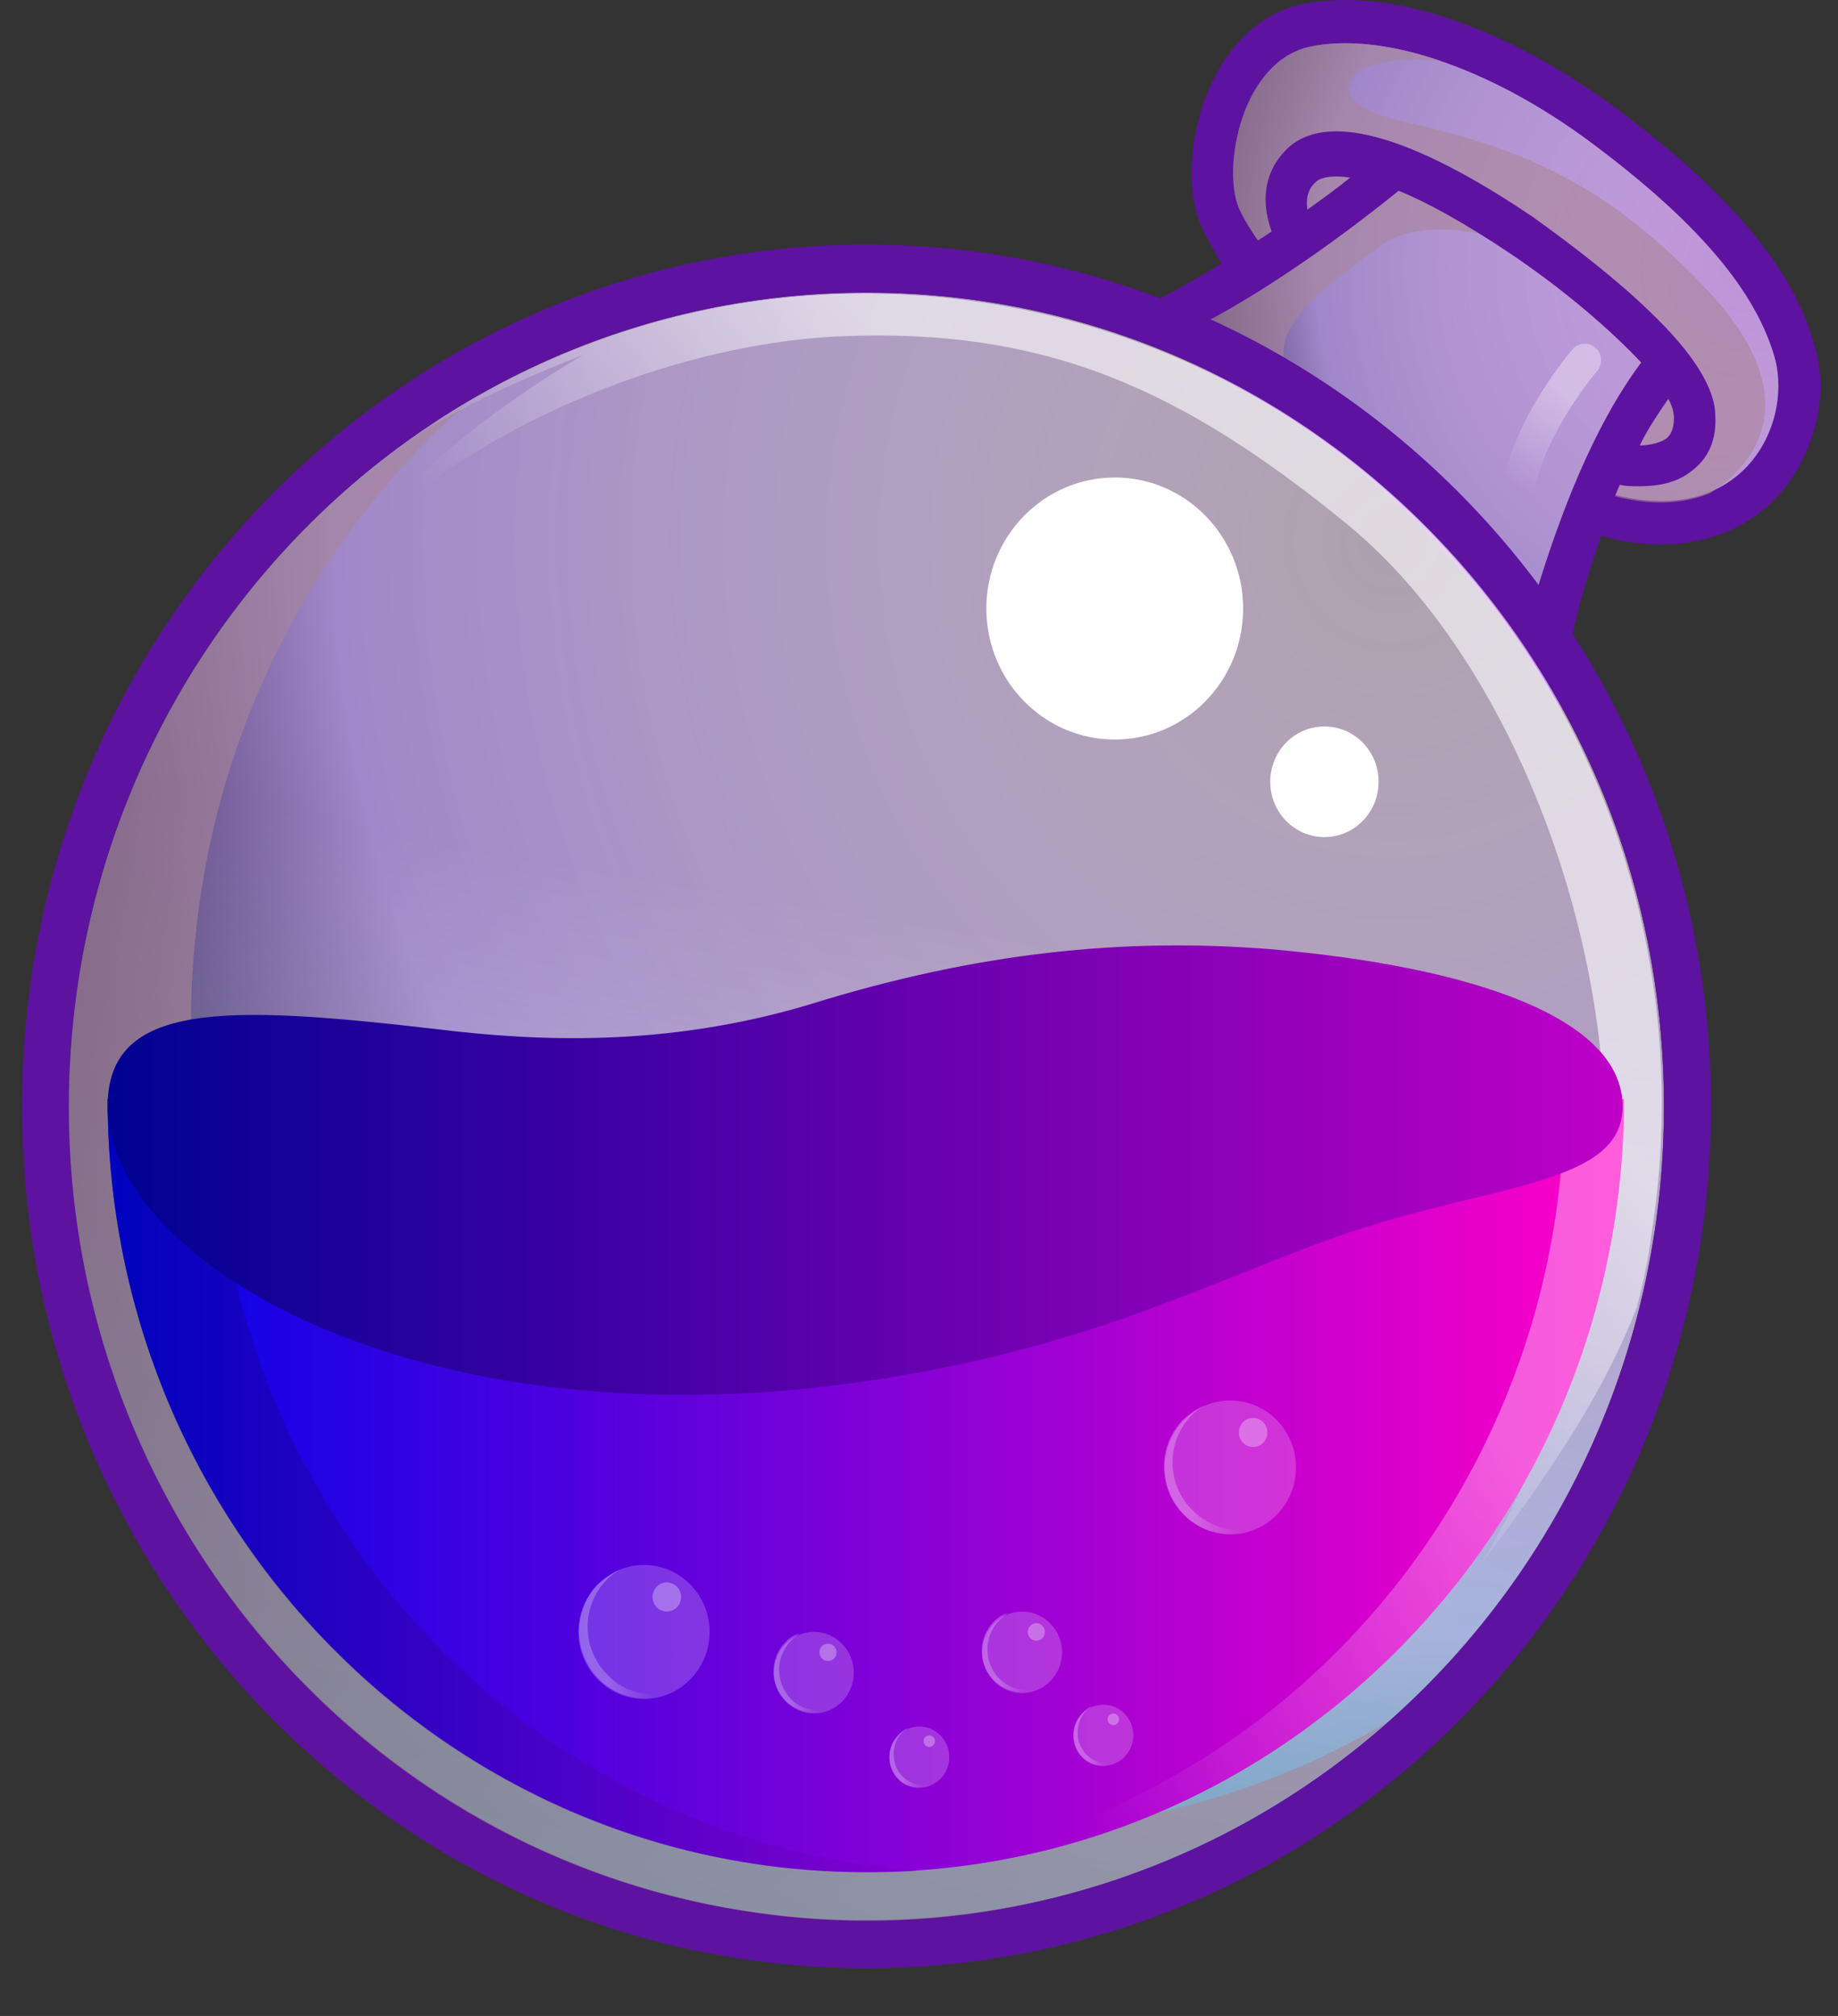 <svg width="31" height="34" viewBox="0 0 31 34" fill="none" xmlns="http://www.w3.org/2000/svg">
<rect x="0" y="0" width="31" height="34" fill="#333333" stroke="none"/>
<path d="M30.616 5.868C30.279 4.567 29.196 3.265 27.247 1.817C25.683 0.663 24.023 0 22.7 0C22.435 0 22.194 0.025 21.954 0.074C21.352 0.196 20.823 0.638 20.486 1.301C20.077 2.087 19.981 3.143 20.245 3.781C20.342 3.978 20.462 4.223 20.606 4.444C19.331 5.23 18.609 5.451 18.513 5.475C21.834 6.605 24.601 8.962 26.333 12.031L26.357 11.736C26.429 10.926 26.67 9.993 27.006 9.035C27.343 9.134 27.68 9.183 28.017 9.183C28.907 9.183 29.677 8.814 30.159 8.151C30.64 7.488 30.832 6.605 30.616 5.868Z" fill="#5E12A0"/>
<path d="M27.151 8.323C29.34 8.937 30.231 7.219 29.942 6.065C29.629 4.911 28.619 3.732 26.838 2.406C25.058 1.08 23.253 0.54 22.098 0.786C20.943 1.031 20.606 2.824 20.895 3.511C21.015 3.781 21.28 4.174 21.641 4.616C21.184 4.935 20.751 5.181 20.39 5.402C22.603 6.408 24.528 7.98 25.972 9.944C26.14 9.281 26.381 8.692 26.598 8.176C26.766 8.201 26.958 8.25 27.151 8.323Z" fill="url(#paint0_radial_1514_12718)"/>
<path d="M14.615 32.385C22.044 32.385 28.065 26.24 28.065 18.66C28.065 11.08 22.044 4.935 14.615 4.935C7.187 4.935 1.165 11.08 1.165 18.66C1.165 26.24 7.187 32.385 14.615 32.385Z" fill="url(#paint1_radial_1514_12718)"/>
<path opacity="0.6" d="M28.835 4.935C27.007 2.971 25.467 2.455 23.614 2.038C22.171 1.694 22.556 0.859 24.312 1.031C23.47 0.736 22.676 0.663 22.099 0.786C20.944 1.031 20.607 2.823 20.895 3.511C21.016 3.781 21.28 4.174 21.641 4.616C20.992 5.058 20.438 5.377 19.981 5.622C20.198 5.721 20.462 5.843 20.775 6.015C21.593 6.457 22.483 7.194 22.483 7.194C21.136 6.015 21.425 5.475 23.277 4.149C23.855 3.732 24.914 3.781 25.9 4.297C26.887 4.812 28.041 6.113 28.041 6.113L26.935 8.274C27.007 8.299 27.079 8.323 27.151 8.348C27.849 8.544 28.402 8.495 28.835 8.323C29.341 8.004 30.664 6.924 28.835 4.935Z" fill="#A98698"/>
<path d="M23.59 3.217C24.071 3.413 24.696 3.757 25.466 4.272C26.381 4.886 27.175 5.574 27.68 6.114C26.838 7.243 26.284 8.79 25.948 9.87C26.116 10.116 26.309 10.361 26.477 10.607C26.645 9.993 26.934 9.085 27.319 8.176C27.415 8.201 27.536 8.201 27.656 8.201C27.945 8.201 28.282 8.152 28.546 7.931C28.739 7.783 28.955 7.513 28.931 7.022C28.931 6.556 28.57 5.966 27.824 5.254C27.295 4.739 26.573 4.174 25.851 3.658C23.782 2.259 22.338 1.866 21.689 2.529C21.256 2.971 21.304 3.511 21.448 3.904C20.678 4.42 20.029 4.788 19.596 5.033C19.884 5.132 20.149 5.254 20.438 5.377C21.208 4.96 22.314 4.248 23.59 3.217ZM28.137 6.728C28.209 6.85 28.233 6.973 28.233 7.047C28.233 7.268 28.161 7.341 28.113 7.39C28.017 7.464 27.824 7.513 27.656 7.513C27.8 7.219 27.969 6.973 28.137 6.728ZM22.194 3.069C22.266 2.996 22.459 2.946 22.772 2.996C22.531 3.192 22.29 3.364 22.05 3.536C22.026 3.364 22.05 3.192 22.194 3.069Z" fill="#5E12A0"/>
<path d="M14.615 4.125C6.747 4.125 0.371 10.632 0.371 18.66C0.371 26.689 6.747 33.195 14.615 33.195C22.483 33.195 28.859 26.689 28.859 18.66C28.859 10.632 22.459 4.125 14.615 4.125ZM14.615 32.385C7.18 32.385 1.165 26.247 1.165 18.66C1.165 11.073 7.18 4.935 14.615 4.935C22.05 4.935 28.065 11.073 28.065 18.66C28.065 26.247 22.026 32.385 14.615 32.385Z" fill="#5E12A0"/>
<path opacity="0.6" d="M14.615 32.385C22.044 32.385 28.065 26.24 28.065 18.66C28.065 11.08 22.044 4.935 14.615 4.935C7.187 4.935 1.165 11.08 1.165 18.66C1.165 26.24 7.187 32.385 14.615 32.385Z" fill="url(#paint2_linear_1514_12718)"/>
<path opacity="0.6" d="M14.519 30.715C7.18 29.512 2.2 22.466 3.403 14.977C3.932 11.663 5.568 8.839 7.878 6.801C4.509 8.79 2.007 12.252 1.333 16.475C0.154 23.963 5.135 31.01 12.45 32.213C16.54 32.901 20.486 31.599 23.397 29.046C20.823 30.568 17.695 31.231 14.519 30.715Z" fill="#A98698"/>
<path opacity="0.6" d="M16.757 5.131C13.364 4.567 10.068 5.352 7.373 7.096C7.325 7.145 7.277 7.194 7.277 7.194C8.312 6.556 9.827 5.991 9.827 5.991C5.93 8.299 4.727 10.926 4.727 10.926C6.242 7.93 10.694 5.819 14.182 5.672C17.671 5.524 19.957 6.58 22.748 8.863C25.539 11.171 27.223 15.886 27.055 19.617C26.911 23.349 24.986 26.369 24.986 26.369C26.309 24.626 27.103 23.349 27.608 22.048C27.705 21.655 27.801 21.262 27.849 20.845C29.052 13.381 24.095 6.335 16.757 5.131Z" fill="url(#paint3_linear_1514_12718)"/>
<path d="M27.391 18.537C27.391 25.731 21.665 31.575 14.615 31.575C7.565 31.575 1.815 25.731 1.815 18.537H27.391Z" fill="url(#paint4_linear_1514_12718)"/>
<g opacity="0.6">
<path opacity="0.6" d="M26.381 18.537C26.381 25.559 20.943 31.305 14.11 31.575C14.279 31.575 14.447 31.575 14.615 31.575C21.665 31.575 27.392 25.731 27.392 18.537H26.381Z" fill="url(#paint5_linear_1514_12718)"/>
</g>
<g opacity="0.7">
<path opacity="0.7" d="M3.619 18.537H1.815C1.815 25.731 7.541 31.575 14.591 31.575C14.904 31.575 15.193 31.575 15.481 31.55C8.865 31.059 3.619 25.412 3.619 18.537Z" fill="url(#paint6_linear_1514_12718)"/>
</g>
<path d="M27.367 18.66C27.367 17.162 24.817 16.303 21.424 16.008C18.97 15.812 16.492 16.057 13.653 16.941C11.198 17.678 8.985 17.555 7.373 17.358C3.788 16.941 1.815 16.892 1.815 18.66C1.815 21.213 6.916 24.405 14.567 23.3C18.441 22.735 20.438 21.581 22.724 20.796C25.202 19.961 27.367 19.985 27.367 18.66Z" fill="url(#paint7_linear_1514_12718)"/>
<path d="M18.802 12.473C19.998 12.473 20.967 11.483 20.967 10.263C20.967 9.043 19.998 8.053 18.802 8.053C17.606 8.053 16.636 9.043 16.636 10.263C16.636 11.483 17.606 12.473 18.802 12.473Z" fill="white"/>
<path d="M22.338 14.118C22.843 14.118 23.252 13.7 23.252 13.185C23.252 12.669 22.843 12.252 22.338 12.252C21.833 12.252 21.424 12.669 21.424 13.185C21.424 13.7 21.833 14.118 22.338 14.118Z" fill="white"/>
<g opacity="0.6">
<path opacity="0.6" d="M25.611 8.495C25.587 8.495 25.563 8.495 25.563 8.495C25.419 8.47 25.322 8.323 25.346 8.151C25.563 7.022 26.477 5.941 26.525 5.892C26.622 5.77 26.814 5.77 26.91 5.868C27.031 5.966 27.031 6.162 26.934 6.261C26.91 6.285 26.068 7.292 25.876 8.274C25.852 8.421 25.731 8.495 25.611 8.495Z" fill="url(#paint8_linear_1514_12718)"/>
</g>
<path opacity="0.2" d="M13.727 28.898C14.099 28.898 14.4 28.59 14.4 28.211C14.4 27.831 14.099 27.523 13.727 27.523C13.355 27.523 13.053 27.831 13.053 28.211C13.053 28.59 13.355 28.898 13.727 28.898Z" fill="white"/>
<g opacity="0.4">
<path opacity="0.6" d="M13.34 28.654C13.075 28.384 13.075 27.942 13.34 27.672C13.388 27.622 13.436 27.598 13.484 27.549C13.388 27.573 13.316 27.622 13.243 27.696C12.979 27.966 12.979 28.408 13.243 28.678C13.46 28.899 13.797 28.948 14.062 28.801C13.821 28.899 13.532 28.85 13.34 28.654Z" fill="url(#paint9_linear_1514_12718)"/>
</g>
<path opacity="0.3" d="M13.965 28.014C14.045 28.014 14.11 27.948 14.11 27.867C14.11 27.785 14.045 27.72 13.965 27.72C13.885 27.72 13.821 27.785 13.821 27.867C13.821 27.948 13.885 28.014 13.965 28.014Z" fill="white"/>
<path opacity="0.2" d="M17.239 28.555C17.611 28.555 17.913 28.247 17.913 27.867C17.913 27.488 17.611 27.18 17.239 27.18C16.867 27.18 16.566 27.488 16.566 27.867C16.566 28.247 16.867 28.555 17.239 28.555Z" fill="white"/>
<g opacity="0.4">
<path opacity="0.6" d="M16.853 28.31C16.589 28.04 16.589 27.598 16.853 27.328C16.902 27.279 16.95 27.254 16.998 27.205C16.902 27.229 16.829 27.279 16.757 27.352C16.492 27.622 16.492 28.064 16.757 28.334C16.974 28.555 17.311 28.604 17.575 28.457C17.335 28.555 17.046 28.506 16.853 28.31Z" fill="url(#paint10_linear_1514_12718)"/>
</g>
<path opacity="0.3" d="M17.479 27.671C17.559 27.671 17.623 27.605 17.623 27.523C17.623 27.442 17.559 27.376 17.479 27.376C17.399 27.376 17.334 27.442 17.334 27.523C17.334 27.605 17.399 27.671 17.479 27.671Z" fill="white"/>
<path opacity="0.2" d="M15.506 30.15C15.785 30.15 16.011 29.92 16.011 29.635C16.011 29.35 15.785 29.119 15.506 29.119C15.227 29.119 15 29.35 15 29.635C15 29.92 15.227 30.15 15.506 30.15Z" fill="white"/>
<g opacity="0.4">
<path opacity="0.6" d="M15.217 29.955C15.024 29.759 15.024 29.415 15.217 29.218C15.241 29.194 15.289 29.169 15.313 29.145C15.241 29.169 15.193 29.218 15.145 29.267C14.952 29.464 14.952 29.808 15.145 30.004C15.313 30.176 15.554 30.201 15.77 30.078C15.578 30.151 15.361 30.102 15.217 29.955Z" fill="url(#paint11_linear_1514_12718)"/>
</g>
<path opacity="0.3" d="M15.673 29.463C15.726 29.463 15.77 29.419 15.77 29.365C15.77 29.311 15.726 29.267 15.673 29.267C15.62 29.267 15.577 29.311 15.577 29.365C15.577 29.419 15.62 29.463 15.673 29.463Z" fill="white"/>
<path opacity="0.2" d="M18.61 29.782C18.889 29.782 19.115 29.551 19.115 29.267C19.115 28.982 18.889 28.751 18.61 28.751C18.331 28.751 18.104 28.982 18.104 29.267C18.104 29.551 18.331 29.782 18.61 29.782Z" fill="white"/>
<g opacity="0.4">
<path opacity="0.6" d="M18.321 29.587C18.128 29.39 18.128 29.047 18.321 28.85C18.345 28.826 18.393 28.801 18.417 28.776C18.345 28.801 18.297 28.85 18.249 28.899C18.056 29.096 18.056 29.439 18.249 29.636C18.417 29.808 18.658 29.832 18.874 29.709C18.682 29.783 18.465 29.734 18.321 29.587Z" fill="url(#paint12_linear_1514_12718)"/>
</g>
<path opacity="0.3" d="M18.778 29.095C18.831 29.095 18.875 29.051 18.875 28.997C18.875 28.943 18.831 28.899 18.778 28.899C18.725 28.899 18.682 28.943 18.682 28.997C18.682 29.051 18.725 29.095 18.778 29.095Z" fill="white"/>
<path opacity="0.2" d="M10.861 28.653C11.473 28.653 11.968 28.147 11.968 27.523C11.968 26.899 11.473 26.394 10.861 26.394C10.25 26.394 9.755 26.899 9.755 27.523C9.755 28.147 10.25 28.653 10.861 28.653Z" fill="white"/>
<g opacity="0.4">
<path opacity="0.6" d="M10.236 28.236C9.803 27.794 9.803 27.082 10.236 26.64C10.309 26.566 10.381 26.517 10.477 26.468C10.333 26.517 10.213 26.615 10.092 26.713C9.659 27.155 9.659 27.867 10.092 28.309C10.453 28.678 11.007 28.751 11.44 28.481C11.03 28.653 10.549 28.579 10.236 28.236Z" fill="url(#paint13_linear_1514_12718)"/>
</g>
<path opacity="0.3" d="M11.247 27.18C11.38 27.18 11.487 27.07 11.487 26.934C11.487 26.798 11.38 26.689 11.247 26.689C11.114 26.689 11.006 26.798 11.006 26.934C11.006 27.07 11.114 27.18 11.247 27.18Z" fill="white"/>
<path opacity="0.2" d="M20.751 25.879C21.362 25.879 21.858 25.373 21.858 24.749C21.858 24.125 21.362 23.62 20.751 23.62C20.14 23.62 19.644 24.125 19.644 24.749C19.644 25.373 20.14 25.879 20.751 25.879Z" fill="white"/>
<g opacity="0.4">
<path opacity="0.6" d="M20.101 25.461C19.668 25.019 19.668 24.307 20.101 23.865C20.173 23.792 20.245 23.742 20.341 23.693C20.197 23.742 20.077 23.841 19.956 23.939C19.523 24.381 19.523 25.093 19.956 25.535C20.317 25.903 20.871 25.977 21.304 25.707C20.895 25.878 20.438 25.805 20.101 25.461Z" fill="url(#paint14_linear_1514_12718)"/>
</g>
<path opacity="0.3" d="M21.135 24.405C21.268 24.405 21.376 24.295 21.376 24.16C21.376 24.024 21.268 23.914 21.135 23.914C21.002 23.914 20.895 24.024 20.895 24.16C20.895 24.295 21.002 24.405 21.135 24.405Z" fill="white"/>
<defs>
<radialGradient id="paint0_radial_1514_12718" cx="0" cy="0" r="1" gradientUnits="userSpaceOnUse" gradientTransform="translate(29.503 4.518) scale(10.754 10.974)">
<stop stop-color="#FFEAFF" stop-opacity="0.6"/>
<stop offset="0.681" stop-color="#A087C9"/>
<stop offset="1" stop-color="#10002F"/>
</radialGradient>
<radialGradient id="paint1_radial_1514_12718" cx="0" cy="0" r="1" gradientUnits="userSpaceOnUse" gradientTransform="translate(23.52 9.198) scale(26.311 26.848)">
<stop stop-color="#FFEAFF" stop-opacity="0.6"/>
<stop offset="0.681" stop-color="#A087C9"/>
<stop offset="1" stop-color="#10002F"/>
</radialGradient>
<linearGradient id="paint2_linear_1514_12718" x1="12.458" y1="32.19" x2="16.933" y2="5.135" gradientUnits="userSpaceOnUse">
<stop stop-color="#81FFFF"/>
<stop offset="0.62" stop-color="white" stop-opacity="0"/>
</linearGradient>
<linearGradient id="paint3_linear_1514_12718" x1="24.094" y1="9.339" x2="12.767" y2="19.524" gradientUnits="userSpaceOnUse">
<stop offset="0.289" stop-color="white"/>
<stop offset="0.78" stop-color="white" stop-opacity="0"/>
</linearGradient>
<linearGradient id="paint4_linear_1514_12718" x1="1.826" y1="25.049" x2="27.385" y2="25.049" gradientUnits="userSpaceOnUse">
<stop stop-color="#0002E9"/>
<stop offset="0.995" stop-color="#FF00C7"/>
</linearGradient>
<linearGradient id="paint5_linear_1514_12718" x1="28.595" y1="19.681" x2="14.418" y2="32.811" gradientUnits="userSpaceOnUse">
<stop offset="0.289" stop-color="white"/>
<stop offset="0.78" stop-color="white" stop-opacity="0"/>
</linearGradient>
<linearGradient id="paint6_linear_1514_12718" x1="1.826" y1="25.049" x2="15.5" y2="25.049" gradientUnits="userSpaceOnUse">
<stop stop-color="#000292"/>
<stop offset="0.995" stop-color="#7D00C7"/>
</linearGradient>
<linearGradient id="paint7_linear_1514_12718" x1="1.843" y1="19.743" x2="27.368" y2="19.743" gradientUnits="userSpaceOnUse">
<stop stop-color="#000292"/>
<stop offset="0.995" stop-color="#BE00C7"/>
</linearGradient>
<linearGradient id="paint8_linear_1514_12718" x1="26.949" y1="5.773" x2="25.061" y2="8.781" gradientUnits="userSpaceOnUse">
<stop offset="0.289" stop-color="white"/>
<stop offset="0.78" stop-color="white" stop-opacity="0"/>
</linearGradient>
<linearGradient id="paint9_linear_1514_12718" x1="13.044" y1="28.233" x2="14.062" y2="28.233" gradientUnits="userSpaceOnUse">
<stop offset="0.289" stop-color="white"/>
<stop offset="0.78" stop-color="white" stop-opacity="0"/>
</linearGradient>
<linearGradient id="paint10_linear_1514_12718" x1="16.555" y1="27.884" x2="17.573" y2="27.884" gradientUnits="userSpaceOnUse">
<stop offset="0.289" stop-color="white"/>
<stop offset="0.78" stop-color="white" stop-opacity="0"/>
</linearGradient>
<linearGradient id="paint11_linear_1514_12718" x1="14.997" y1="29.642" x2="15.761" y2="29.642" gradientUnits="userSpaceOnUse">
<stop offset="0.289" stop-color="white"/>
<stop offset="0.78" stop-color="white" stop-opacity="0"/>
</linearGradient>
<linearGradient id="paint12_linear_1514_12718" x1="18.091" y1="29.273" x2="18.855" y2="29.273" gradientUnits="userSpaceOnUse">
<stop offset="0.289" stop-color="white"/>
<stop offset="0.78" stop-color="white" stop-opacity="0"/>
</linearGradient>
<linearGradient id="paint13_linear_1514_12718" x1="9.756" y1="27.552" x2="11.419" y2="27.552" gradientUnits="userSpaceOnUse">
<stop offset="0.289" stop-color="white"/>
<stop offset="0.78" stop-color="white" stop-opacity="0"/>
</linearGradient>
<linearGradient id="paint14_linear_1514_12718" x1="19.63" y1="24.777" x2="21.292" y2="24.777" gradientUnits="userSpaceOnUse">
<stop offset="0.289" stop-color="white"/>
<stop offset="0.78" stop-color="white" stop-opacity="0"/>
</linearGradient>
</defs>
</svg>
